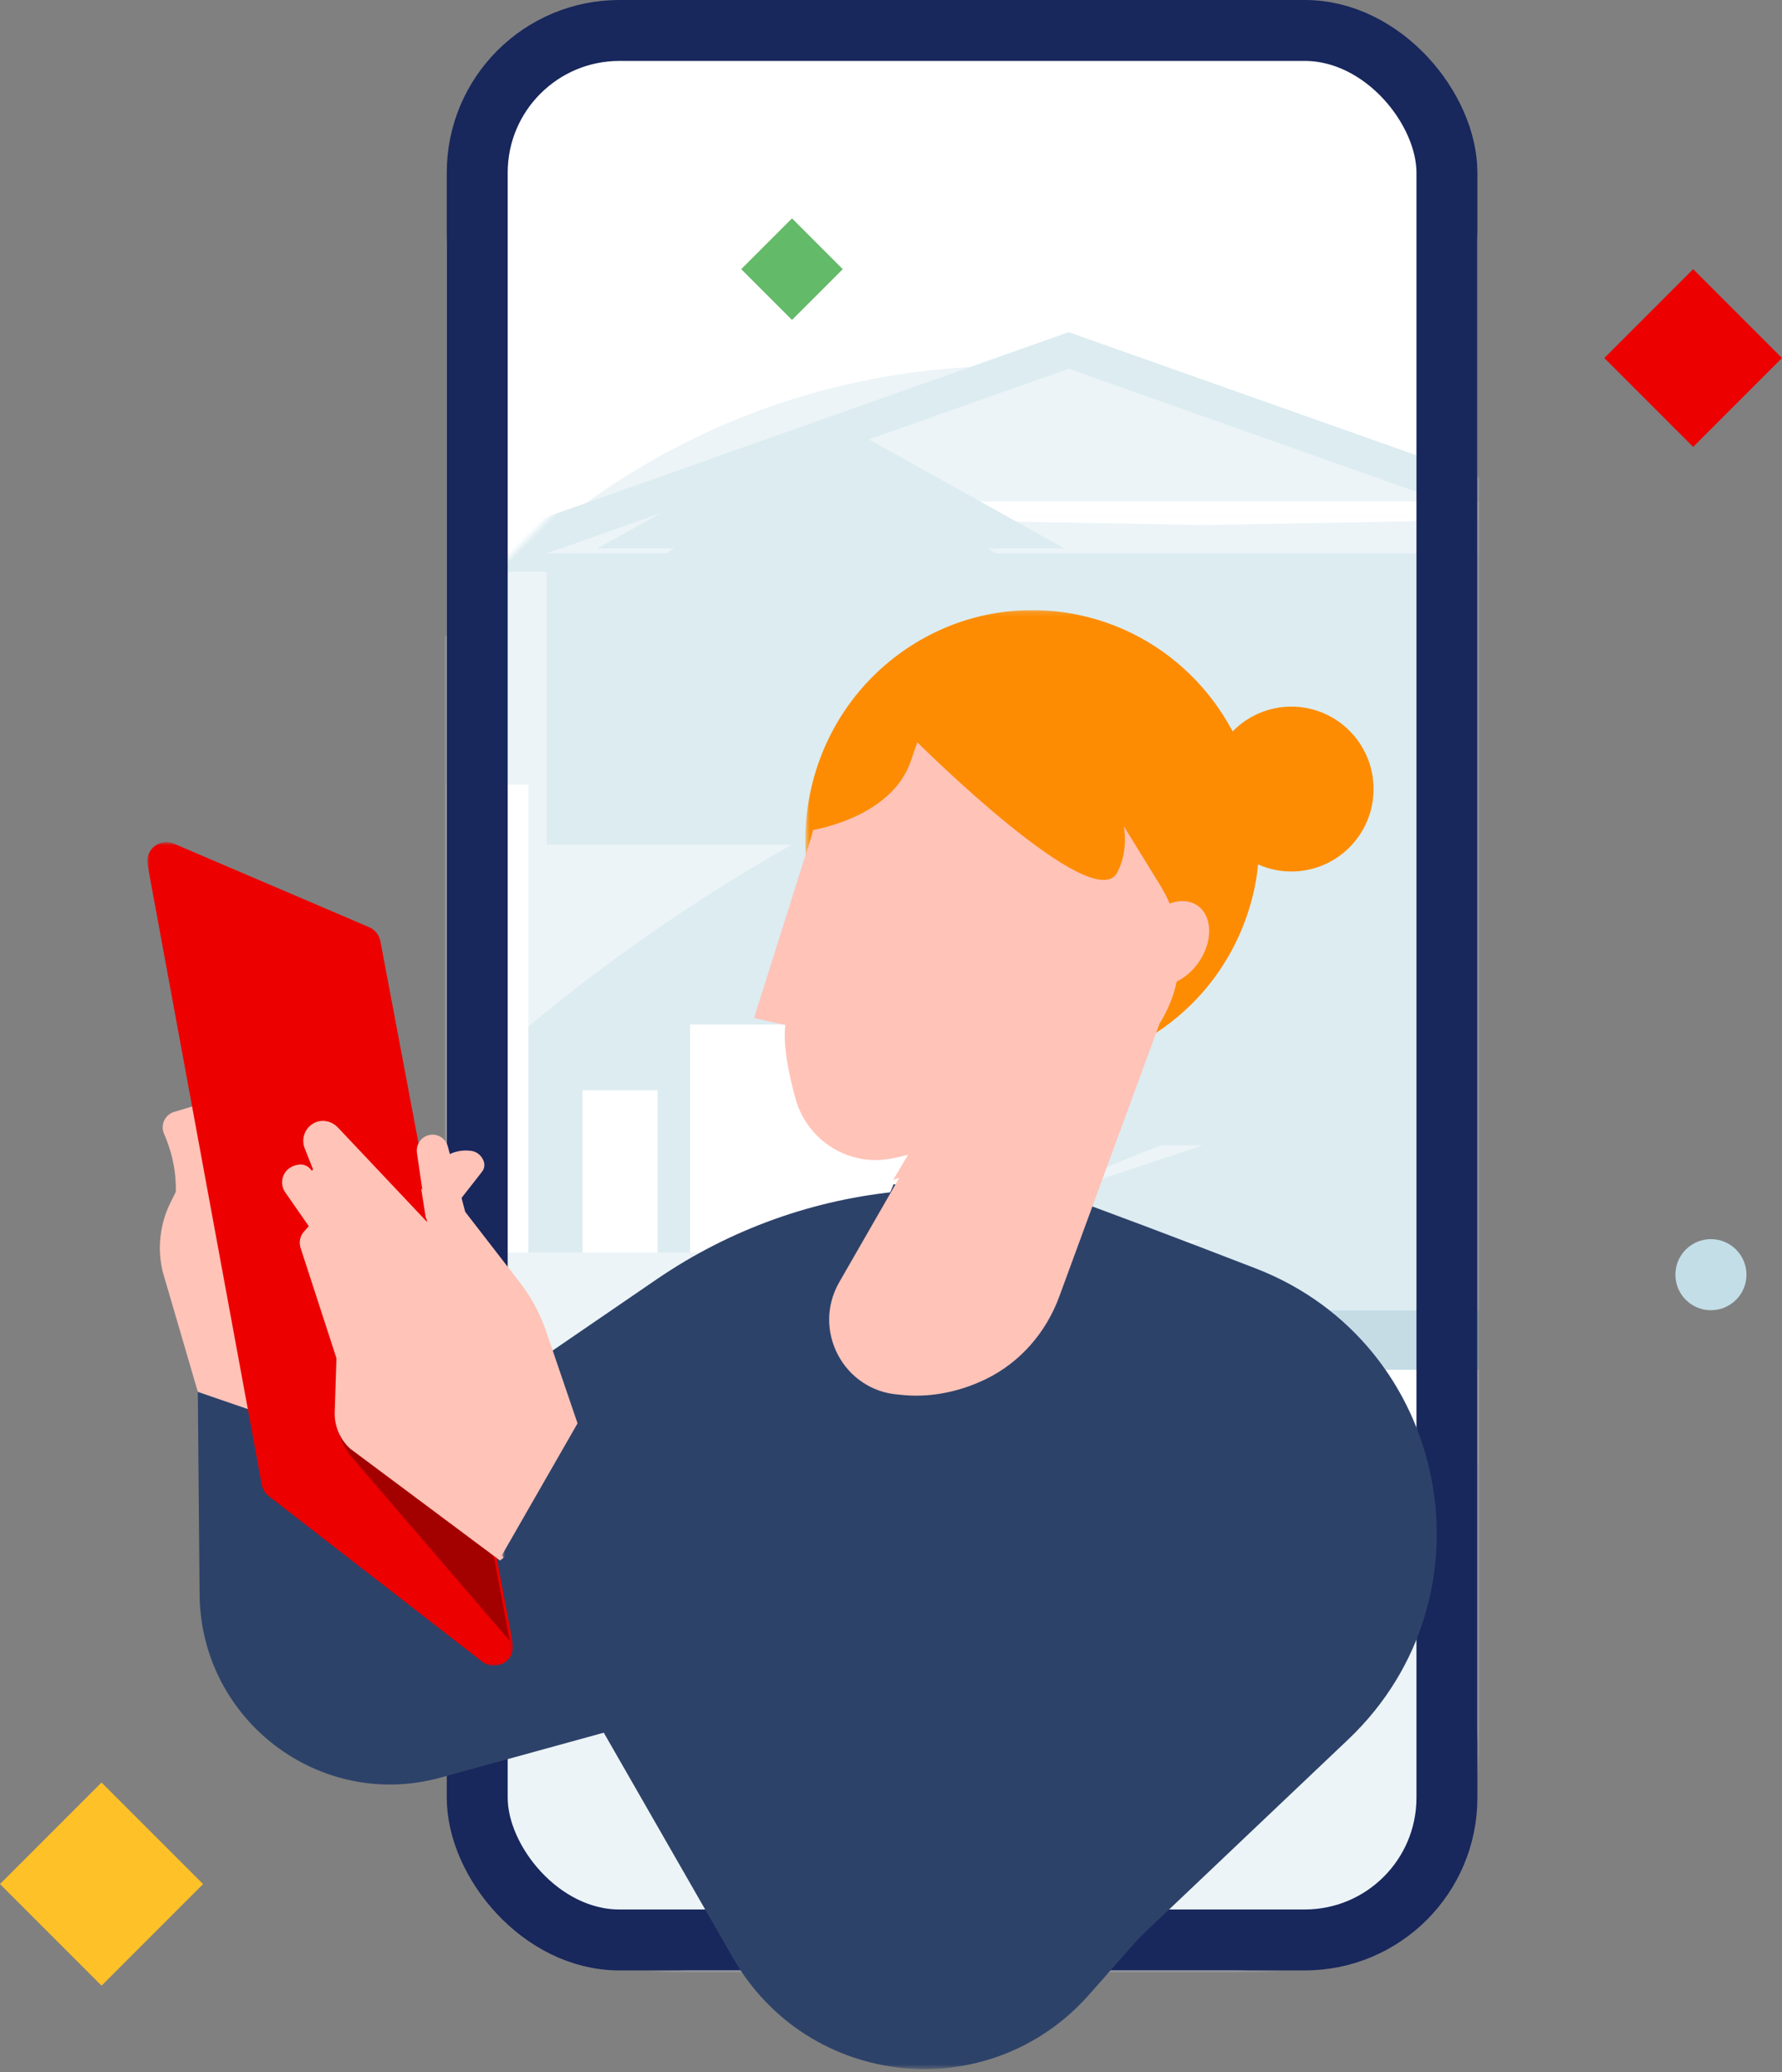 <svg width="351" height="408" viewBox="0 0 351 408" fill="none" xmlns="http://www.w3.org/2000/svg">
<rect x="0" y="0" width="351" height="408" fill="#808080" stroke="none"/>
<rect x="88" width="203" height="388" rx="48" fill="white"/>
<mask id="mask0_1756_463" style="mask-type:luminance" maskUnits="userSpaceOnUse" x="88" y="0" width="203" height="388">
<rect x="88" width="203" height="388" rx="48" fill="white"/>
</mask>
<g mask="url(#mask0_1756_463)">
<g opacity="0.584">
<mask id="mask1_1756_463" style="mask-type:luminance" maskUnits="userSpaceOnUse" x="-6" y="15" width="399" height="400">
<path fill-rule="evenodd" clip-rule="evenodd" d="M-5.012 215.237C-5.012 325.338 84.074 414.593 193.968 414.593C303.863 414.593 392.948 325.338 392.948 215.237C392.948 105.136 303.863 15.88 193.968 15.88" fill="white"/>
</mask>
<g mask="url(#mask1_1756_463)">
<path fill-rule="evenodd" clip-rule="evenodd" d="M341.853 215.237C341.853 294.311 277.872 358.412 198.947 358.412C120.022 358.412 56.041 294.311 56.041 215.237C56.041 136.163 120.022 72.061 198.947 72.061C277.872 72.061 341.853 136.163 341.853 215.237Z" fill="#DEEDF2"/>
<path fill-rule="evenodd" clip-rule="evenodd" d="M448.857 120.545H330.01C203.471 120.545 86.543 188.181 23.273 297.972V297.972H-93.493L-189.792 465.079H-66.467C-7.418 465.079 47.145 433.518 76.67 382.284C81.924 373.166 91.635 367.548 102.144 367.548H211.092C270.139 367.548 324.703 335.987 354.228 284.754L448.857 120.545Z" fill="#C3DEE7"/>
<path fill-rule="evenodd" clip-rule="evenodd" d="M104.078 154.5V373.112H-47.774L-23.721 331.372L54.15 196.242L78.205 154.5H104.078Z" fill="white"/>
<g clip-path="url(#clip0_1756_463)">
<path fill-rule="evenodd" clip-rule="evenodd" d="M77.216 112.566L210.492 65.412L343.763 112.566H77.216Z" fill="#C3DEE7"/>
<path fill-rule="evenodd" clip-rule="evenodd" d="M313.29 108.972H107.689L210.492 72.6L313.29 108.972Z" fill="#DEEDF2"/>
<path fill-rule="evenodd" clip-rule="evenodd" d="M313.29 166.326H107.689V108.972H313.29V166.326Z" fill="#C3DEE7"/>
</g>
<g clip-path="url(#clip1_1756_463)">
<path fill-rule="evenodd" clip-rule="evenodd" d="M213.38 98.764H322.269V101.133H213.38V98.764Z" fill="#DEEDF2"/>
<path fill-rule="evenodd" clip-rule="evenodd" d="M270.329 100.114H322.269V100.647H270.329V100.114Z" fill="white"/>
<g clip-path="url(#clip2_1756_463)">
<path fill-rule="evenodd" clip-rule="evenodd" d="M111.856 101.419L237.146 103.753L362.431 101.419H111.856Z" fill="#DEEDF2"/>
<path fill-rule="evenodd" clip-rule="evenodd" d="M333.784 101.597H140.503L237.146 103.397L333.784 101.597Z" fill="white"/>
<path fill-rule="evenodd" clip-rule="evenodd" d="M333.784 98.758H140.503V101.597H333.784V98.758Z" fill="white"/>
</g>
</g>
<path fill-rule="evenodd" clip-rule="evenodd" d="M462.343 203.32H349.029C228.381 203.32 116.898 267.806 56.573 372.487L56.572 372.487H-54.757L-146.573 531.814H-28.989C27.311 531.814 79.334 501.722 107.483 452.873H107.484C112.493 444.18 121.752 438.824 131.772 438.824H235.647C291.947 438.824 343.97 408.732 372.121 359.884L462.343 203.32Z" fill="#DEEDF2"/>
<g clip-path="url(#clip3_1756_463)">
<path fill-rule="evenodd" clip-rule="evenodd" d="M159.8 172.322H167.546V118.45H159.8V172.322Z" fill="#C3DEE7"/>
<path fill-rule="evenodd" clip-rule="evenodd" d="M209.651 107.982H194.489L209.651 116.429H194.489L209.651 124.876H194.492L209.651 133.32H194.488L209.651 141.767H117.694L132.858 133.32H117.694L132.854 124.876H117.694L132.857 116.429H117.694L132.857 107.982H117.694L163.673 82.369L209.651 107.982Z" fill="#C3DEE7"/>
</g>
<g clip-path="url(#clip4_1756_463)">
<path fill-rule="evenodd" clip-rule="evenodd" d="M181.019 225.537H236.889L181.019 244.213H236.889L181.019 262.89H236.879L181.019 281.561H236.893L181.019 300.238H519.863L463.986 281.561H519.863L464.001 262.89H519.863L463.991 244.213H519.863L463.991 225.537H519.863L350.438 168.902L181.019 225.537Z" fill="#C3DEE7"/>
</g>
<g clip-path="url(#clip5_1756_463)">
<path fill-rule="evenodd" clip-rule="evenodd" d="M373.431 118.706H358.269L373.431 127.152H358.269L373.431 135.599H358.272L373.431 144.043H358.268L373.431 152.49H281.474L296.638 144.043H281.474L296.634 135.599H281.474L296.636 127.152H281.474L296.636 118.706H281.474L327.453 93.092L373.431 118.706Z" fill="#C3DEE7"/>
</g>
<path fill-rule="evenodd" clip-rule="evenodd" d="M109.884 316.642H386.36V269.461H109.884V316.642Z" fill="white"/>
<path fill-rule="evenodd" clip-rule="evenodd" d="M224.463 316.642H386.359V287.942H224.463V316.642Z" fill="#DEEDF2"/>
<path fill-rule="evenodd" clip-rule="evenodd" d="M149.937 316.642H197.507V268.982H149.937V316.642Z" fill="#C3DEE7"/>
<path fill-rule="evenodd" clip-rule="evenodd" d="M2.028 335.609H114.722V277.579H2.028V335.609Z" fill="white"/>
<path fill-rule="evenodd" clip-rule="evenodd" d="M-10.573 277.578H114.722V269.461H-10.573V277.578Z" fill="#9BC3D3"/>
<path fill-rule="evenodd" clip-rule="evenodd" d="M163.26 269.725H393.546V258.047H163.26V269.725Z" fill="#9BC3D3"/>
<path fill-rule="evenodd" clip-rule="evenodd" d="M114.722 316.642H129.532V214.69H114.722V316.642Z" fill="white"/>
<path fill-rule="evenodd" clip-rule="evenodd" d="M156.585 316.642H114.721V259.188H123.475L156.585 316.642Z" fill="#C3DEE7"/>
<path fill-rule="evenodd" clip-rule="evenodd" d="M135.916 316.642H183.486V201.734H135.916V316.642Z" fill="white"/>
<path fill-rule="evenodd" clip-rule="evenodd" d="M-14.57 269.461H144.824V246.632H-14.57V269.461Z" fill="#DEEDF2"/>
</g>
</g>
</g>
<rect x="94" y="6" width="191" height="376" rx="28" stroke="#18275C" stroke-width="12"/>
<path fill-rule="evenodd" clip-rule="evenodd" d="M20 351L40 371L20 391L0 371L20 351Z" fill="#FFC128"/>
<path fill-rule="evenodd" clip-rule="evenodd" d="M333.5 53L351 70.5L333.5 88L316 70.5L333.5 53Z" fill="#EC0000"/>
<path fill-rule="evenodd" clip-rule="evenodd" d="M156 43L166 53L156 63L146 53L156 43Z" fill="#63BA68"/>
<circle cx="7" cy="7" r="7" transform="matrix(-1 0 0 1 344 244)" fill="#C3DEE7"/>
<path fill-rule="evenodd" clip-rule="evenodd" d="M176.001 233.202L205.68 234.118C217.7 238.426 232.384 243.984 247.373 249.785C285.553 264.561 295.297 314.298 265.558 342.52L203.571 401.341L151.85 290.5L176.001 233.202Z" fill="#2D4269"/>
<path fill-rule="evenodd" clip-rule="evenodd" d="M38.961 273.232L39.312 313.941C39.526 338.716 62.997 356.576 86.752 350.04L219.085 313.63L202.343 232.37L177.784 234.54C160.417 236.075 143.73 242.061 129.317 251.928L66.378 295.014L66.493 266.754L38.961 273.232Z" fill="#2D4269"/>
<mask id="mask2_1756_463" style="mask-type:luminance" maskUnits="userSpaceOnUse" x="158" y="120" width="91" height="91">
<path fill-rule="evenodd" clip-rule="evenodd" d="M158.63 120.14H248.096V210.687H158.63V120.14Z" fill="white"/>
</mask>
<g mask="url(#mask2_1756_463)">
<path fill-rule="evenodd" clip-rule="evenodd" d="M247.426 157.563C248.097 161.437 248.26 165.369 247.932 169.244C247.043 179.756 242.55 189.897 234.804 197.626C233.066 199.362 231.159 200.978 229.094 202.445C225.31 205.142 221.249 207.161 217.063 208.518C198.91 214.438 178.323 208.071 166.773 191.453C165.457 189.559 164.305 187.603 163.322 185.591C159.332 177.522 157.938 168.649 158.944 160.089C158.994 159.679 159.045 159.269 159.107 158.863C160.045 152.357 162.379 146.068 166.013 140.489C169.013 135.879 172.904 131.752 177.634 128.384C197.845 114.002 225.745 118.922 239.956 139.371C242.678 143.288 244.7 147.494 246.043 151.832C246.634 153.721 247.092 155.633 247.426 157.563Z" fill="#FD8C02"/>
</g>
<path fill-rule="evenodd" clip-rule="evenodd" d="M58.052 280.647L38.968 274.078L32.048 250.425C30.937 245.808 31.496 240.955 33.632 236.692L34.632 234.688C34.67 232.933 34.529 231.182 34.22 229.464C33.893 227.651 33.379 225.87 32.679 224.151L32.275 223.161C31.606 221.509 32.437 219.645 34.131 218.995L39.518 217.387L58.052 280.647Z" fill="#FFC3B8"/>
<mask id="mask3_1756_463" style="mask-type:luminance" maskUnits="userSpaceOnUse" x="29" y="165" width="73" height="164">
<path fill-rule="evenodd" clip-rule="evenodd" d="M29 165.817H101.065V328.007H29V165.817Z" fill="white"/>
</mask>
<g mask="url(#mask3_1756_463)">
<path fill-rule="evenodd" clip-rule="evenodd" d="M100.995 323.531C101.639 326.938 97.721 329.328 94.984 327.205C91.932 324.838 88.222 321.955 84.265 318.888C71.88 309.281 57.137 297.844 52.949 294.615C52.212 294.048 51.717 293.231 51.55 292.316L29.065 170.268C28.522 167.318 31.485 164.946 34.252 166.127L72.706 182.573C73.86 183.067 74.692 184.099 74.928 185.332L84.068 233.796L94.83 290.836L100.875 322.882L100.995 323.531Z" fill="#EC0000"/>
</g>
<path fill-rule="evenodd" clip-rule="evenodd" d="M100.386 323.098L69.109 286.71C67.112 284.233 66.121 281.049 66.399 278.017L67.008 271.343L89.887 267.329L94.386 291.224L100.386 323.098Z" fill="#A30000"/>
<path fill-rule="evenodd" clip-rule="evenodd" d="M90.403 236.532L94.949 230.728C95.404 230.147 95.529 229.361 95.277 228.66C94.885 227.568 93.95 226.776 92.833 226.62C91.399 226.419 89.342 226.527 87.343 228.029C83.741 230.736 90.403 236.532 90.403 236.532Z" fill="#FFC3B8"/>
<path fill-rule="evenodd" clip-rule="evenodd" d="M84.573 223.491C82.959 223.83 81.886 225.382 82.127 227.031L84.112 240.615L66.568 222.031C65.422 220.817 63.643 220.359 62.116 221.018C60.144 221.869 59.233 224.138 60.015 226.117L61.632 230.206C61.709 230.402 61.465 230.564 61.318 230.415C60.771 229.628 59.839 229.205 58.894 229.32C55.798 229.699 54.78 232.772 56.175 234.777L60.82 241.452L59.884 242.5C59.1 243.377 58.842 244.611 59.207 245.733L66.271 267.463L65.929 278.051C65.84 280.799 66.963 283.445 68.993 285.275L98.49 307.283L117.817 292.157L107.558 262.116C106.384 258.677 104.653 255.459 102.436 252.593L91.637 238.635L88.211 225.755C87.784 224.145 86.188 223.153 84.573 223.491Z" fill="#FFC3B8"/>
<path fill-rule="evenodd" clip-rule="evenodd" d="M82.954 234.035C88.678 240.296 97.895 251.514 97.895 251.514C92.106 251.241 83.868 239.817 83.868 239.817L82.954 234.035Z" fill="#FFC3B8"/>
<mask id="mask4_1756_463" style="mask-type:luminance" maskUnits="userSpaceOnUse" x="98" y="279" width="160" height="129">
<path fill-rule="evenodd" clip-rule="evenodd" d="M98.868 279.137H257.179V407.431H98.868V279.137Z" fill="white"/>
</mask>
<g mask="url(#mask4_1756_463)">
<path fill-rule="evenodd" clip-rule="evenodd" d="M257.179 344.398L214.732 392.532C195.085 415.057 159.262 411.497 144.371 385.541L98.868 306.225L114.413 279.137L257.179 344.398Z" fill="#2D4269"/>
</g>
<path fill-rule="evenodd" clip-rule="evenodd" d="M179.242 226.543C178.085 226.889 176.986 227.17 175.922 227.376C177.032 227.116 178.143 226.835 179.242 226.543Z" fill="#FFC3B8"/>
<path fill-rule="evenodd" clip-rule="evenodd" d="M228.306 201.699L228.357 201.679L225.639 209.054L208.63 255.35C206.035 262.408 200.915 268.303 194.167 271.571C194.116 271.592 194.075 271.612 194.024 271.643C192.232 272.501 190.369 273.206 188.446 273.727C185.687 274.483 182.949 274.84 180.303 274.82C179.559 274.82 178.817 274.789 178.084 274.718C177.738 274.687 177.381 274.657 177.035 274.616C166.178 273.851 159.868 261.941 165.308 252.48L176.455 233.09L179.947 227.033C179.875 227.053 179.804 227.074 179.743 227.094C178.725 227.421 177.758 227.687 176.822 227.88C176.119 228.044 175.437 228.167 174.776 228.259C166.612 229.433 158.897 224.305 156.688 216.327C155.415 211.71 154.164 205.826 154.683 201.842L148.529 200.456L159.894 164.474C160.281 162.881 160.729 161.308 161.258 159.765C162.979 154.576 165.452 149.652 168.607 145.137L168.669 145.055C172.659 139.345 178.644 135.677 185.158 134.533C186.878 134.227 188.629 134.104 190.39 134.165C192.863 134.237 195.357 134.697 197.789 135.524C203.378 137.444 208.131 141.245 211.247 146.281L211.644 146.935L225.975 170.184L228.561 174.393C233.741 182.79 233.609 193.414 228.306 201.699Z" fill="#FFC3B8"/>
<path fill-rule="evenodd" clip-rule="evenodd" d="M204.974 215.742C193.523 224.136 183.891 229.306 175.922 232.37L179.404 226.451C186.956 224.326 194.244 221.391 201.157 217.698L204.852 215.722L204.974 215.742Z" fill="#FFC3B8"/>
<path fill-rule="evenodd" clip-rule="evenodd" d="M235.54 178.111C238.685 179.926 239.071 184.82 236.401 189.042C233.732 193.265 229.018 195.217 225.872 193.403C222.726 191.588 222.341 186.694 225.01 182.472C227.68 178.249 232.394 176.297 235.54 178.111Z" fill="#FFC3B8"/>
<path fill-rule="evenodd" clip-rule="evenodd" d="M225.392 176.738C228.86 177.605 230.705 182.345 229.514 187.326C228.322 192.307 224.546 195.643 221.078 194.776C217.611 193.91 215.765 189.169 216.957 184.188C218.148 179.207 221.925 175.872 225.392 176.738Z" fill="#FFC3B8"/>
<path fill-rule="evenodd" clip-rule="evenodd" d="M159.32 163.582C159.32 163.582 175.618 161.36 179.471 149.674L180.667 146.155C180.667 146.155 215.513 180.868 220.102 171.743C228.374 155.296 199.144 130.657 198.21 130.822C197.276 130.986 176.908 131.721 175.97 133.472C175.032 135.223 165.238 145.158 165.238 145.158L159.32 163.582Z" fill="#FD8C02"/>
<path fill-rule="evenodd" clip-rule="evenodd" d="M154.34 200.74L158.167 182.428C158.167 182.428 162.51 196.035 154.34 200.74Z" fill="#FFC3B8"/>
<path fill-rule="evenodd" clip-rule="evenodd" d="M270.549 155.376C270.549 146.411 263.302 139.144 254.363 139.144C245.423 139.144 238.177 146.411 238.177 155.376C238.177 164.34 245.423 171.607 254.363 171.607C263.302 171.607 270.549 164.34 270.549 155.376Z" fill="#FD8C02"/>
<defs>
<clipPath id="clip0_1756_463">
<rect width="267" height="101" fill="white" transform="matrix(-1 0 0 1 343.763 65.412)"/>
</clipPath>
<clipPath id="clip1_1756_463">
<rect width="144" height="5" fill="white" transform="matrix(1 0 0 -1 178.431 103.753)"/>
</clipPath>
<clipPath id="clip2_1756_463">
<rect width="251" height="5" fill="white" transform="matrix(-1 0 0 -1 362.431 103.753)"/>
</clipPath>
<clipPath id="clip3_1756_463">
<rect width="92" height="90" fill="white" transform="translate(117.694 82.369)"/>
</clipPath>
<clipPath id="clip4_1756_463">
<rect width="339" height="199" fill="white" transform="matrix(-1 0 0 1 519.863 168.902)"/>
</clipPath>
<clipPath id="clip5_1756_463">
<rect width="92" height="90" fill="white" transform="translate(281.474 93.092)"/>
</clipPath>
</defs>
</svg>

